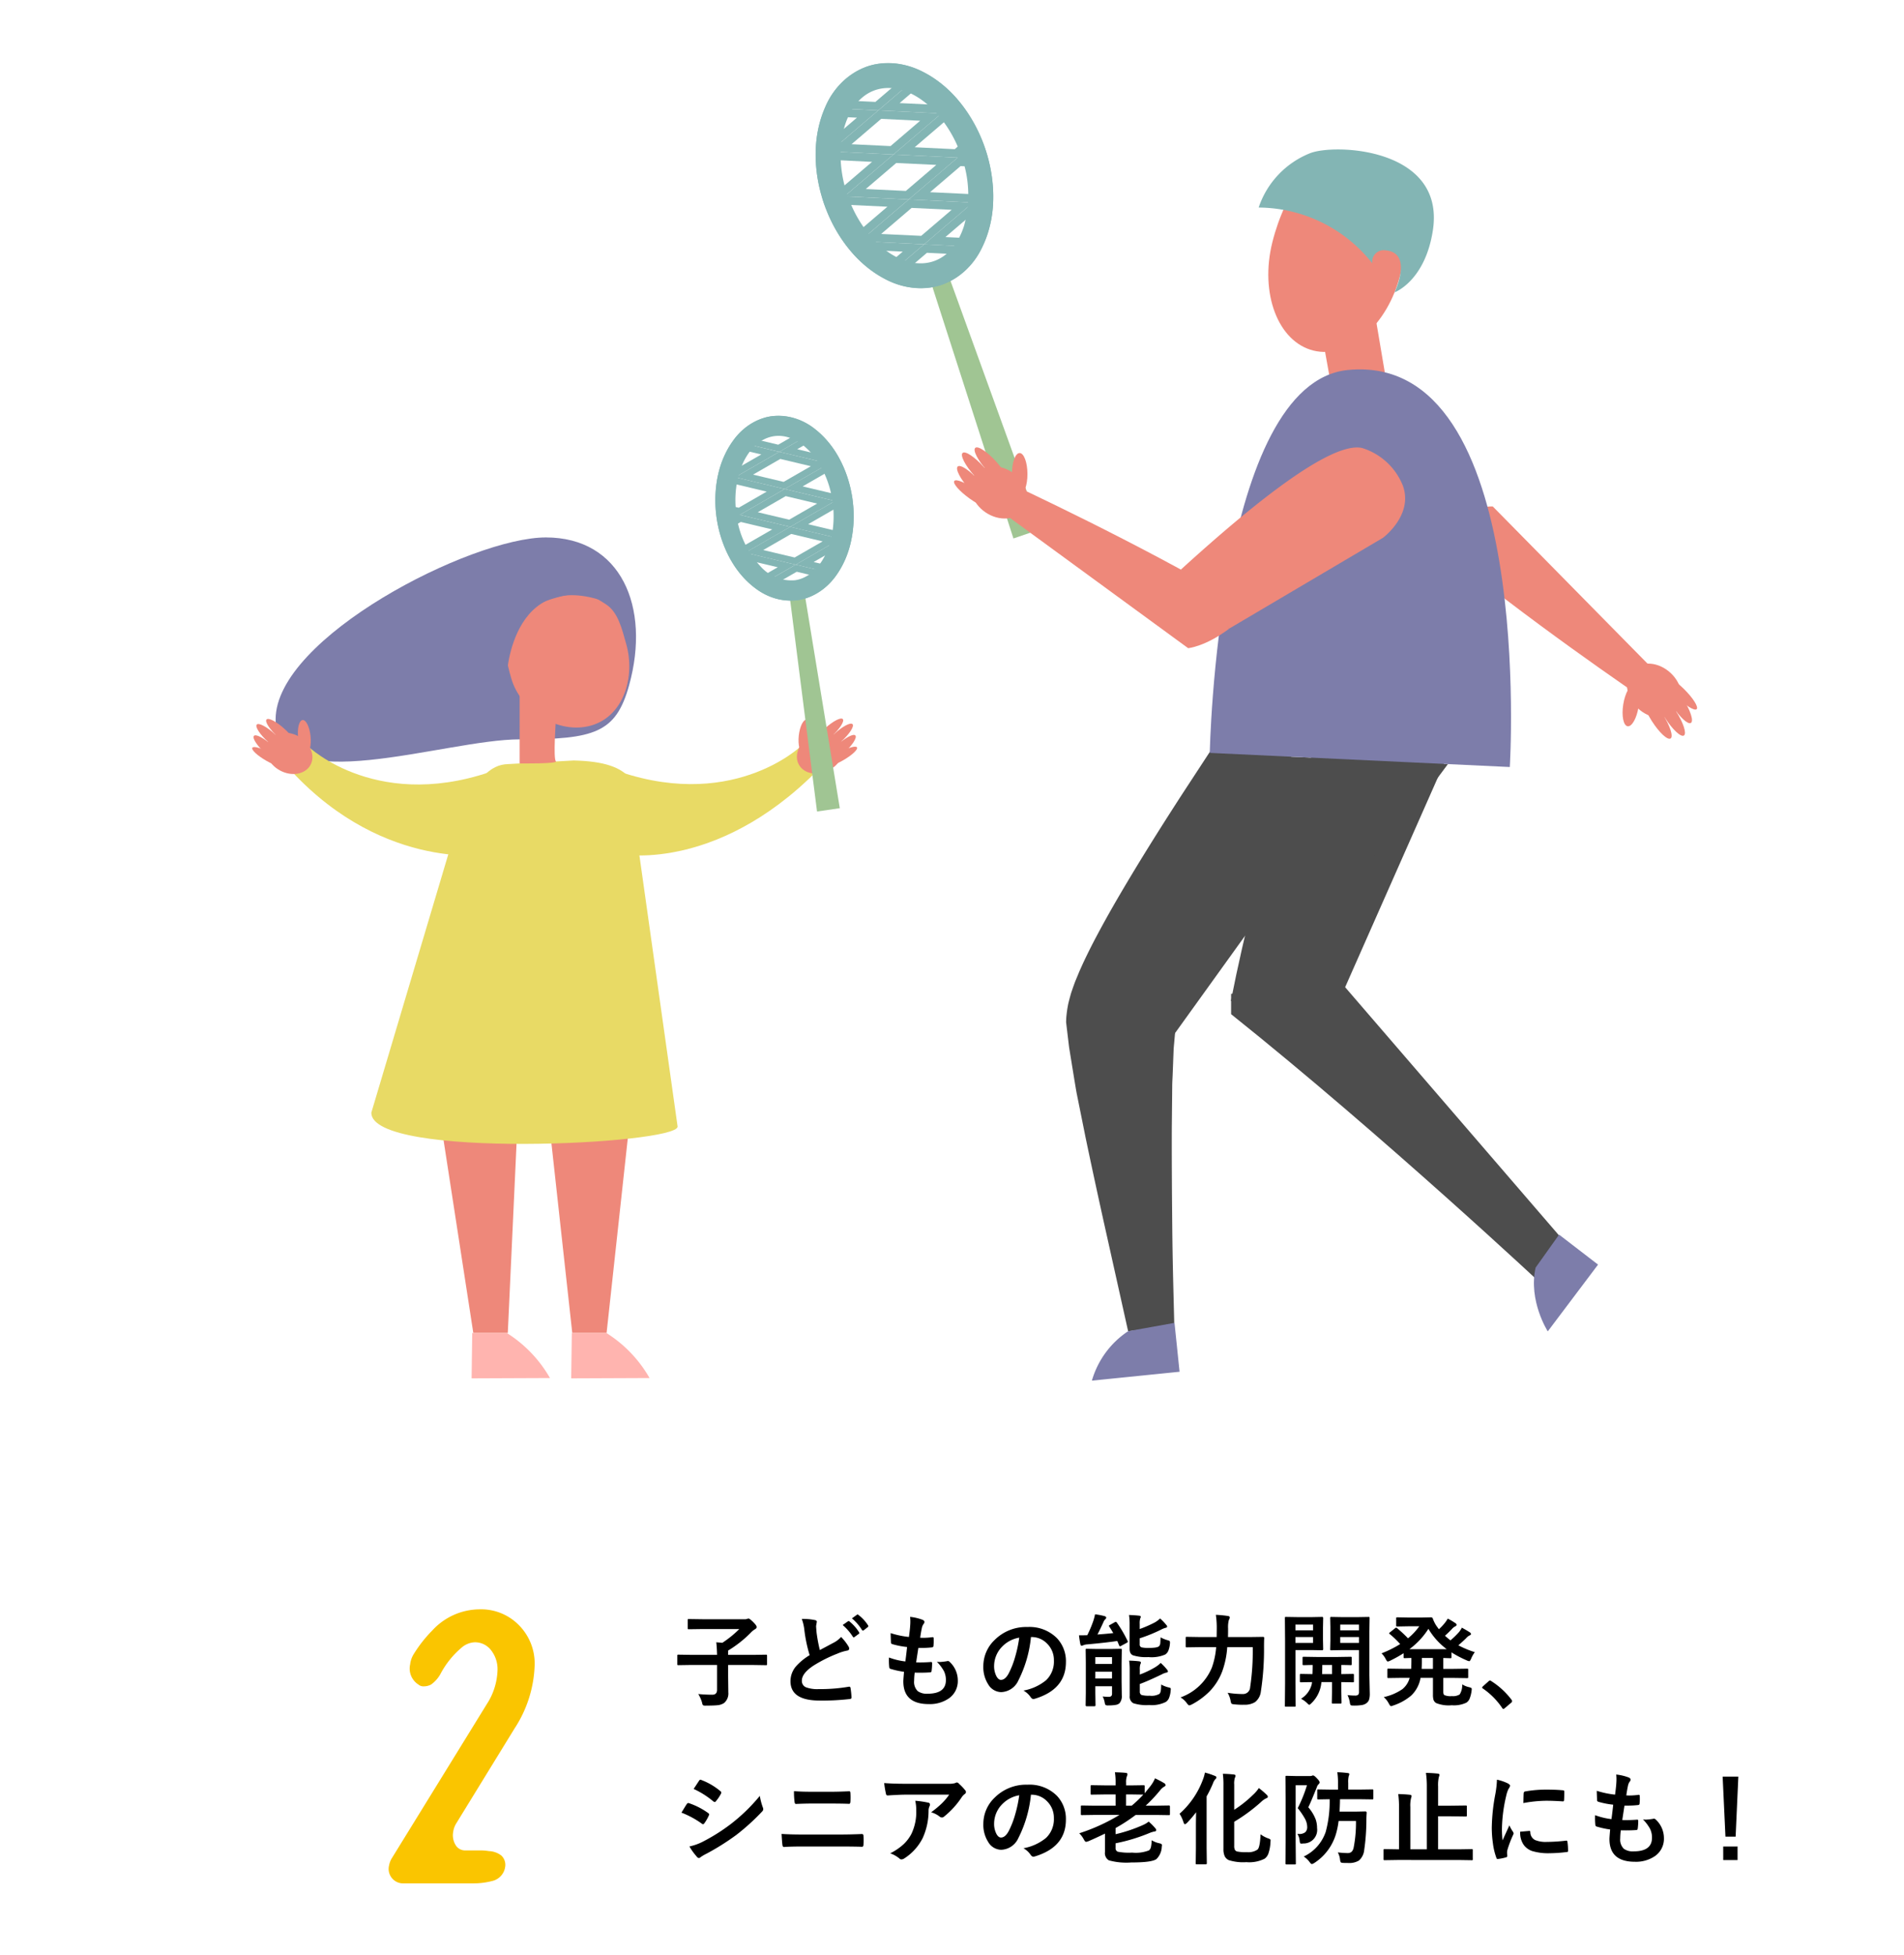 <svg xmlns="http://www.w3.org/2000/svg" width="302" height="310" viewBox="0 0 302 310">
  <g id="wake2" transform="translate(-36 -1289)">
    <rect id="長方形_3561" data-name="長方形 3561" width="302" height="310" rx="7" transform="translate(36 1289)" fill="none"/>
    <g id="グループ_4958" data-name="グループ 4958" transform="translate(0 0.23)">
      <path id="パス_15824" data-name="パス 15824" d="M3.125-5.375l-2.016.031q-.133,0-.156-.031A.269.269,0,0,1,.93-5.516V-6.828q0-.133.031-.156a.292.292,0,0,1,.148-.023l2.016.031H7.234q-.031-1.266-.125-2,.1.016.313.031.43.031.641.063a16.772,16.772,0,0,0,2.7-2.187h-5.8l-2.211.031q-.125,0-.148-.031a.269.269,0,0,1-.023-.141v-1.266q0-.133.031-.156a.269.269,0,0,1,.141-.023l2.211.031h6.781a.991.991,0,0,0,.273-.062.824.824,0,0,1,.211-.047q.172,0,.7.516.594.586.594.828,0,.2-.273.352a3.083,3.083,0,0,0-.687.563,18.246,18.246,0,0,1-3.57,2.813v.688h3.984l2.016-.031q.125,0,.148.031a.292.292,0,0,1,.023.148v1.313a.235.235,0,0,1-.027.145.235.235,0,0,1-.145.027l-2.016-.031H8.992v1.82l.031,2.531A1.972,1.972,0,0,1,8.352.656a2.251,2.251,0,0,1-1.062.352q-.563.062-1.828.063A.864.864,0,0,1,4.992,1,1.133,1.133,0,0,1,4.852.578,5.74,5.74,0,0,0,4.258-.766q1.1.109,2.227.109.75,0,.75-.781V-5.375Zm17.547-7.3a9.435,9.435,0,0,1,2.1.188q.289.07.289.258l-.117.672q0,.148.078,1.07a24.286,24.286,0,0,0,.516,2.75q.477-.258,1.172-.625.8-.43,1.1-.586a4.178,4.178,0,0,0,1.1-.867,7.853,7.853,0,0,1,1.172,1.508.6.6,0,0,1,.109.336q0,.273-.32.32a7.249,7.249,0,0,0-1.539.477A22.175,22.175,0,0,0,22.578-5.3Q20.688-4.07,20.688-2.891a1.077,1.077,0,0,0,.664,1.063,5.152,5.152,0,0,0,1.992.281,26.608,26.608,0,0,0,4.773-.375.855.855,0,0,1,.1-.008q.148,0,.188.2a13.879,13.879,0,0,1,.156,1.484q.023.25-.289.273a37.6,37.6,0,0,1-4.766.242q-4.625,0-4.625-3.07a3.6,3.6,0,0,1,.93-2.414,9.245,9.245,0,0,1,2.109-1.711,23.248,23.248,0,0,1-.828-3.906A7.489,7.489,0,0,0,20.672-12.68Zm6.484.969L28-12.3a.179.179,0,0,1,.1-.039.25.25,0,0,1,.141.07,6.747,6.747,0,0,1,1.516,1.711.2.2,0,0,1,.047.117.189.189,0,0,1-.094.141l-.672.492a.214.214,0,0,1-.125.055q-.07,0-.141-.1A8.338,8.338,0,0,0,27.156-11.711Zm1.469-1.055.8-.578a.179.179,0,0,1,.1-.039.22.22,0,0,1,.133.07,6.353,6.353,0,0,1,1.523,1.648.272.272,0,0,1,.047.133.2.2,0,0,1-.094.156l-.641.5a.234.234,0,0,1-.125.047.177.177,0,0,1-.148-.1A7.57,7.57,0,0,0,28.625-12.766Zm9.961,8.609a10.474,10.474,0,0,0-.094,1.289,2.022,2.022,0,0,0,.578,1.641,2.431,2.431,0,0,0,1.547.406q2.914,0,2.914-2.156a3.167,3.167,0,0,0-.3-1.406,6.685,6.685,0,0,0-1.133-1.508,3.289,3.289,0,0,0,.492.039,9.254,9.254,0,0,0,1.141-.133A.4.4,0,0,1,43.836-6a.342.342,0,0,1,.227.078,4.023,4.023,0,0,1,1.359,3.008A3.329,3.329,0,0,1,43.984-.062a5.312,5.312,0,0,1-3.172.891q-4.031,0-4.031-3.609,0-.25.109-1.508a13.922,13.922,0,0,1-2.172-.477q-.156-.047-.18-.3-.047-.508-.047-.961,0-.273.016-.531a10.9,10.9,0,0,0,2.594.625q.172-1.3.273-2.289a12.963,12.963,0,0,1-2.3-.445q-.258-.062-.258-.273-.047-1.148-.047-1.484a14.38,14.38,0,0,0,2.9.609q.164-1.2.2-1.844.023-.3.023-.609a6.515,6.515,0,0,0-.039-.734,7.956,7.956,0,0,1,1.922.445q.352.125.352.367a.47.47,0,0,1-.125.3,1.675,1.675,0,0,0-.289.688q-.141.641-.258,1.508.234.016.516.016a10.886,10.886,0,0,0,1.453-.109q.164,0,.164.188.008.219.008.445a6.36,6.36,0,0,1-.039.758q0,.211-.258.234a14.757,14.757,0,0,1-1.656.086h-.477q-.07.406-.352,2.289.352.008.609.008.8,0,1.664-.062a.569.569,0,0,1,.094-.008q.164,0,.164.188a8.757,8.757,0,0,1-.078,1.2q-.023.258-.227.258-.7.055-1.633.055Q39.016-4.148,38.586-4.156ZM57.023-9.8a19.357,19.357,0,0,1-2,6.891A3.111,3.111,0,0,1,52.3-1.07,2.437,2.437,0,0,1,50.25-2.289a5.05,5.05,0,0,1-.781-2.891,5.737,5.737,0,0,1,1.8-4.164,7.049,7.049,0,0,1,5.2-2.047,6.131,6.131,0,0,1,4.688,1.781A5.291,5.291,0,0,1,62.57-5.844q0,4.344-4.93,5.828a.908.908,0,0,1-.234.039q-.234,0-.453-.328a3.345,3.345,0,0,0-1.117-1.008A7.865,7.865,0,0,0,59.43-2.961a4.1,4.1,0,0,0,1.234-3.133,3.649,3.649,0,0,0-1.117-2.7A3.365,3.365,0,0,0,57.086-9.8Zm-1.859.094A4.918,4.918,0,0,0,52.43-8.258,4.41,4.41,0,0,0,51.18-5.3a3.453,3.453,0,0,0,.4,1.773q.312.516.688.516.656,0,1.2-.977a13.722,13.722,0,0,0,1.07-2.75A20.112,20.112,0,0,0,55.164-9.711ZM68.4-.383a7.626,7.626,0,0,0,.961.063q.523,0,.523-.477V-2H67.234V-.961l.031,1.969q0,.164-.18.164H65.867q-.172,0-.172-.164l.031-1.969v-4.8L65.7-7.758q0-.133.031-.156a.292.292,0,0,1,.148-.023l1.7.031h2l1.672-.031q.133,0,.156.031a.292.292,0,0,1,.023.148l-.031,2.141V-2.75l.031,2.172A1.709,1.709,0,0,1,71.07.688a1.192,1.192,0,0,1-.578.266,6.786,6.786,0,0,1-1.18.086.842.842,0,0,1-.461-.07,1.041,1.041,0,0,1-.133-.406A3.471,3.471,0,0,0,68.4-.383Zm1.484-6.227H67.234v1.07h2.648ZM67.234-3.234h2.648V-4.3H67.234Zm10.445.961a4.7,4.7,0,0,0,1.148.453,1,1,0,0,1,.313.1.217.217,0,0,1,.063.172q0,.055-.023.25a3.937,3.937,0,0,1-.273,1.2,1.4,1.4,0,0,1-.477.578,4.98,4.98,0,0,1-2.656.5A6.814,6.814,0,0,1,73.25.688a1.172,1.172,0,0,1-.562-1.164V-4.516a9.645,9.645,0,0,0-.094-1.547q.906.023,1.594.109.273.047.273.2a.772.772,0,0,1-.094.289,2.583,2.583,0,0,0-.078.844v.766a14.526,14.526,0,0,0,2.445-1.164A4.325,4.325,0,0,0,77.6-5.7a9.119,9.119,0,0,1,.992,1.039.61.61,0,0,1,.156.3q0,.164-.258.2a2.86,2.86,0,0,0-.719.281q-2.336,1.117-3.484,1.523v1.2a.549.549,0,0,0,.289.547,4.417,4.417,0,0,0,1.281.109,2.529,2.529,0,0,0,1.547-.289,1,1,0,0,0,.219-.562Q77.656-1.539,77.68-2.273ZM77.5-12.75a8.023,8.023,0,0,1,.984,1.023.4.4,0,0,1,.141.273q0,.133-.227.188a3.151,3.151,0,0,0-.734.289A24.518,24.518,0,0,1,74.273-9.6v.945a.455.455,0,0,0,.273.484,4.8,4.8,0,0,0,1.211.094q1.336,0,1.6-.289a.808.808,0,0,0,.18-.484q.016-.172.047-.906A4.815,4.815,0,0,0,78.7-9.3a.938.938,0,0,1,.32.133.332.332,0,0,1,.055.227q0,.063-.008.188A3.766,3.766,0,0,1,78.8-7.6a1.3,1.3,0,0,1-.469.563,5.391,5.391,0,0,1-2.672.414A6.922,6.922,0,0,1,73.219-6.9q-.547-.211-.547-1.039v-3.789a9.843,9.843,0,0,0-.094-1.57q.906.031,1.594.109.273.031.273.18a.782.782,0,0,1-.094.273,2.879,2.879,0,0,0-.078.875v.789a19.434,19.434,0,0,0,2.352-1.023A3.7,3.7,0,0,0,77.5-12.75Zm-6.844.672a19.769,19.769,0,0,1,1.68,2.867.315.315,0,0,1,.047.141q0,.094-.156.18l-.914.492a.358.358,0,0,1-.164.07q-.07,0-.141-.148l-.289-.7q-1.969.289-4.781.539a1.925,1.925,0,0,0-.641.148.775.775,0,0,1-.242.063q-.141,0-.2-.258-.148-.781-.211-1.391.9,0,1.313-.016A18.825,18.825,0,0,0,66.9-12.32a8.205,8.205,0,0,0,.289-1.086,10.784,10.784,0,0,1,1.516.289q.258.094.258.234a.384.384,0,0,1-.18.289,1.416,1.416,0,0,0-.281.469q-.547,1.188-.93,1.922,1.688-.125,2.508-.227-.328-.562-.633-1.023a.244.244,0,0,1-.055-.125q0-.07.164-.148l.766-.43a.33.33,0,0,1,.156-.055Q70.562-12.211,70.656-12.078ZM92.2-8.2H88.156a13.888,13.888,0,0,1-.8,3.859,9.278,9.278,0,0,1-2.031,3.188,11.583,11.583,0,0,1-2.8,2.047,2.573,2.573,0,0,1-.383.141q-.133,0-.383-.336a3.454,3.454,0,0,0-1.008-.93,8.453,8.453,0,0,0,4.977-4.75A12.583,12.583,0,0,0,86.4-8.2H83.9l-2.141.031q-.141,0-.164-.031a.23.23,0,0,1-.031-.148V-9.664q0-.125.039-.148a.315.315,0,0,1,.156-.023L83.9-9.8h2.578l.016-1.391a14.3,14.3,0,0,0-.141-2.133,17.876,17.876,0,0,1,1.883.18q.32.039.32.227a.784.784,0,0,1-.141.4,4.5,4.5,0,0,0-.125,1.359q0,.9-.016,1.359h3.359l2.188-.031a.173.173,0,0,1,.2.2q-.031.477-.031,1.438a43.711,43.711,0,0,1-.5,7.023,2.476,2.476,0,0,1-.93,1.688A3.1,3.1,0,0,1,90.813.93q-.141.008-.3.008a12.027,12.027,0,0,1-1.227-.07Q88.891.836,88.82.742A1.319,1.319,0,0,1,88.688.3a3.931,3.931,0,0,0-.469-1.266,14.713,14.713,0,0,0,2.406.2,1.122,1.122,0,0,0,1.164-1.07A38.486,38.486,0,0,0,92.2-8.2ZM107.234-.6a8.346,8.346,0,0,0,1.164.078.738.738,0,0,0,.547-.148.755.755,0,0,0,.109-.469V-7.734h-2.617L104.68-7.7a.285.285,0,0,1-.172-.031.269.269,0,0,1-.023-.141l.031-1.391v-2.141l-.031-1.406q0-.133.039-.156a.315.315,0,0,1,.156-.023l1.758.031h2.344l1.781-.031q.125,0,.148.031a.292.292,0,0,1,.023.148l-.031,2.188v6.859l.063,2.922a3.132,3.132,0,0,1-.109.953,1.183,1.183,0,0,1-.352.523,1.632,1.632,0,0,1-.781.344,7.641,7.641,0,0,1-1.336.086q-.391,0-.461-.078A.921.921,0,0,1,107.6.57,4.122,4.122,0,0,0,107.234-.6Zm1.82-8.266V-9.8h-2.977v.93Zm0-2.906h-2.977v.906h2.977ZM101.6-12.961l1.609-.031q.164,0,.164.18l-.031,1.531V-9.4l.031,1.523q0,.172-.164.172L101.6-7.734H98.977v5.344l.031,3.453q0,.133-.031.156a.269.269,0,0,1-.141.023H97.469a.235.235,0,0,1-.145-.027.254.254,0,0,1-.027-.152l.031-3.453V-9.336L97.3-12.812q0-.133.031-.156a.292.292,0,0,1,.148-.023l1.9.031Zm.172,4.094V-9.8h-2.8v.93Zm0-2.906h-2.8v.906h2.8ZM99.859-.016a3.757,3.757,0,0,0,1.711-2.352l.031-.289q-.773.008-1.352.023l-.3.008h-.094q-.125,0-.156-.039a.292.292,0,0,1-.023-.148v-.969q0-.125.031-.148a.292.292,0,0,1,.148-.023l1.82.031q.031-.8.031-1.453-.594.008-1.078.023l-.328.008q-.141,0-.164-.031a.213.213,0,0,1-.031-.141v-.977q0-.133.039-.156a.315.315,0,0,1,.156-.023l2,.031h3.422l2-.031a.247.247,0,0,1,.156.031.292.292,0,0,1,.023.148v.977q0,.125-.031.148a.292.292,0,0,1-.148.023l-.2-.008q-.594-.016-1.273-.023v1.453l1.82-.031a.247.247,0,0,1,.156.031.269.269,0,0,1,.023.141v.969a.276.276,0,0,1-.027.156q-.027.031-.152.031l-1.82-.031v1.484l.031,1.734a.266.266,0,0,1-.031.164.292.292,0,0,1-.148.023h-1.18q-.133,0-.156-.031a.315.315,0,0,1-.023-.156l.031-1.734V-2.656H103.1q-.055.445-.109.688A5.17,5.17,0,0,1,101.477.719q-.25.227-.3.227-.086,0-.367-.289A4.107,4.107,0,0,0,99.859-.016ZM103.2-3.922h1.578V-5.375h-1.547Q103.234-4.75,103.2-3.922ZM125.422-2.3a3.47,3.47,0,0,0,1.086.445,1.37,1.37,0,0,1,.352.125.213.213,0,0,1,.078.188,1.735,1.735,0,0,1-.023.234,4.907,4.907,0,0,1-.336,1.328,1.369,1.369,0,0,1-.516.594,4.624,4.624,0,0,1-2.3.4,5.293,5.293,0,0,1-2.477-.352.994.994,0,0,1-.414-.516,2.912,2.912,0,0,1-.086-.828V-3.328h-1.969a5.065,5.065,0,0,1-1.477,2.8,8.472,8.472,0,0,1-2.844,1.578,2.09,2.09,0,0,1-.352.109q-.133,0-.352-.4a3.438,3.438,0,0,0-.812-1.039,8.3,8.3,0,0,0,2.945-1.25,3.428,3.428,0,0,0,1.164-1.8h-1.2l-2.141.031a.285.285,0,0,1-.172-.031.269.269,0,0,1-.023-.141V-4.625q0-.125.039-.148a.315.315,0,0,1,.156-.023l2.141.031h1.445q.031-.7.031-1.172v-.547q-.422.008-.789.023l-.25.008a.285.285,0,0,1-.172-.031.269.269,0,0,1-.023-.141v-.609a22.11,22.11,0,0,1-2.141,1.188,1.321,1.321,0,0,1-.375.125q-.125,0-.336-.414a3.471,3.471,0,0,0-.648-.883,17.343,17.343,0,0,0,2.953-1.469,13.194,13.194,0,0,0-1.617-1.555q-.125-.1-.125-.164,0-.039.125-.141l.8-.641a.426.426,0,0,1,.18-.1.285.285,0,0,1,.141.07A20.625,20.625,0,0,1,116.828-9.6a9.751,9.751,0,0,0,1.789-1.906h-1.789l-1.68.031q-.141,0-.164-.031a.213.213,0,0,1-.031-.141v-1.109q0-.125.039-.148a.315.315,0,0,1,.156-.023l1.68.031h2.211l1.453-.031a.286.286,0,0,1,.273.2,4.96,4.96,0,0,0,.734,1.375q.016.023.227.313a7.693,7.693,0,0,0,.961-1.023,4.72,4.72,0,0,0,.445-.664,11.394,11.394,0,0,1,1.234.734.319.319,0,0,1,.172.25q0,.148-.211.242a1.829,1.829,0,0,0-.539.43q-.594.625-1.1,1.063.578.508.875.734a13.347,13.347,0,0,0,1.367-1.328,4.524,4.524,0,0,0,.445-.687q.766.422,1.242.734a.343.343,0,0,1,.2.273q0,.141-.211.219a1.759,1.759,0,0,0-.555.438q-.531.523-1.234,1.133a15.184,15.184,0,0,0,2.609,1.086,4.655,4.655,0,0,0-.578,1.016q-.172.414-.3.414a1.059,1.059,0,0,1-.367-.109,17.48,17.48,0,0,1-2.461-1.289v.758q0,.125-.031.148a.292.292,0,0,1-.148.023l-.352-.008q-.352-.016-.766-.023v1.719h1.617l2.156-.031a.247.247,0,0,1,.156.031.269.269,0,0,1,.023.141v1.156a.235.235,0,0,1-.027.145.254.254,0,0,1-.152.027l-2.156-.031h-1.617v2.156q0,.438.172.563a2.424,2.424,0,0,0,1.172.164A2.049,2.049,0,0,0,125.023-.7,2.7,2.7,0,0,0,125.422-2.3Zm-5.359-8.8a12.063,12.063,0,0,1-3.008,3.219h5.906A11.081,11.081,0,0,1,120.063-11.109Zm-1.07,6.344h1.789V-6.484h-1.758v.547Q119.023-5.508,118.992-4.766Zm10.852,1.852a.324.324,0,0,1,.2.094,12.18,12.18,0,0,1,3.188,2.93.453.453,0,0,1,.109.242.38.38,0,0,1-.156.258l-.977.828q-.172.148-.227.148a.264.264,0,0,1-.219-.156,11.62,11.62,0,0,0-3.031-3.062q-.141-.094-.141-.156a.392.392,0,0,1,.109-.2l.9-.8A.347.347,0,0,1,129.844-2.914ZM1.586,18.039q.047-.07.531-.867.211-.344.32-.492a.317.317,0,0,1,.242-.164.173.173,0,0,1,.055.008,11.455,11.455,0,0,1,3.078,1.57q.172.125.172.234a.482.482,0,0,1-.062.18,6.977,6.977,0,0,1-.7,1.219q-.133.156-.211.156a.344.344,0,0,1-.187-.094A14.372,14.372,0,0,0,1.586,18.039Zm1.938-3.758L4.367,13q.109-.18.227-.18a.427.427,0,0,1,.18.055,10.482,10.482,0,0,1,3.008,1.773.251.251,0,0,1,.125.211.385.385,0,0,1-.062.2,6.074,6.074,0,0,1-.82,1.2.172.172,0,0,1-.156.094.424.424,0,0,1-.242-.109A13.83,13.83,0,0,0,3.523,14.281ZM2.852,23.4a8.338,8.338,0,0,0,2.172-.781,29.4,29.4,0,0,0,4.383-2.766,28.2,28.2,0,0,0,4.609-4.469,10.028,10.028,0,0,0,.469,1.8.841.841,0,0,1,.078.3.534.534,0,0,1-.172.367,34.826,34.826,0,0,1-4.07,3.7,38.32,38.32,0,0,1-4.781,3.008,6.652,6.652,0,0,0-.93.547.366.366,0,0,1-.258.125.411.411,0,0,1-.32-.2A9.636,9.636,0,0,1,2.852,23.4Zm16.586-8.766q1.211.094,2.719.094h3.172q1.18,0,2.875-.078.18,0,.18.273.023.352.023.711t-.023.711q-.023.3-.211.3-1.141-.047-2.8-.047H22.2q-.945,0-2.445.063-.2,0-.227-.336A11.607,11.607,0,0,1,19.438,14.633Zm-1.969,6.781q1.383.094,3.313.094H26.6q1.75,0,3.6-.078.258,0,.258.289.023.344.023.7t-.023.7q0,.336-.242.336-1.141-.047-3.5-.047H20.734q-1.914,0-2.883.078-.2,0-.242-.3Q17.547,22.8,17.469,21.414Zm16.273-8.062q1.523.109,3.25.109h6.859a3.941,3.941,0,0,0,1.109-.094,1.978,1.978,0,0,1,.3-.117.526.526,0,0,1,.367.227,8.328,8.328,0,0,1,.961,1.008.455.455,0,0,1,.125.289.427.427,0,0,1-.227.336,2.092,2.092,0,0,0-.43.461,13.344,13.344,0,0,1-2.812,3.094.476.476,0,0,1-.336.141.6.6,0,0,1-.391-.156,3.866,3.866,0,0,0-1.328-.664,16.665,16.665,0,0,0,1.7-1.414,9.447,9.447,0,0,0,1.164-1.383H37.148q-.961,0-2.828.125a.259.259,0,0,1-.289-.242A15.363,15.363,0,0,1,33.742,13.352ZM34.7,24.492A9.3,9.3,0,0,0,36.875,23a6.392,6.392,0,0,0,1.172-1.562,8.024,8.024,0,0,0,.781-3.781,6.7,6.7,0,0,0-.156-1.5,15.031,15.031,0,0,1,2.063.3.3.3,0,0,1,.273.3.64.64,0,0,1-.078.281,1.651,1.651,0,0,0-.148.656,10.36,10.36,0,0,1-.945,4.406A8.234,8.234,0,0,1,36.93,25.3a.847.847,0,0,1-.453.156.448.448,0,0,1-.32-.148A4.661,4.661,0,0,0,34.7,24.492Zm22.32-9.3a19.357,19.357,0,0,1-2,6.891A3.111,3.111,0,0,1,52.3,23.93a2.437,2.437,0,0,1-2.047-1.219,5.05,5.05,0,0,1-.781-2.891,5.737,5.737,0,0,1,1.8-4.164,7.049,7.049,0,0,1,5.2-2.047,6.131,6.131,0,0,1,4.688,1.781,5.291,5.291,0,0,1,1.406,3.766q0,4.344-4.93,5.828a.909.909,0,0,1-.234.039q-.234,0-.453-.328a3.345,3.345,0,0,0-1.117-1.008,7.865,7.865,0,0,0,3.594-1.648,4.1,4.1,0,0,0,1.234-3.133,3.649,3.649,0,0,0-1.117-2.7A3.365,3.365,0,0,0,57.086,15.2Zm-1.859.094a4.918,4.918,0,0,0-2.734,1.453A4.41,4.41,0,0,0,51.18,19.7a3.453,3.453,0,0,0,.4,1.773q.312.516.688.516.656,0,1.2-.977a13.722,13.722,0,0,0,1.07-2.75A20.112,20.112,0,0,0,55.164,15.289Zm21.008,7.133a3.958,3.958,0,0,0,1.25.484q.383.086.383.273a2.2,2.2,0,0,1-.031.281,2.855,2.855,0,0,1-.836,1.938q-.7.547-4.031.547a10.429,10.429,0,0,1-3.516-.336,1.321,1.321,0,0,1-.625-1.312v-2.93q-1.312.641-2.609,1.2a2.621,2.621,0,0,1-.383.109q-.156,0-.352-.367a3.929,3.929,0,0,0-.734-.992,30.034,30.034,0,0,0,6.383-2.914H67.148l-2.031.031a.247.247,0,0,1-.156-.031.344.344,0,0,1-.023-.156V17.078q0-.125.039-.148a.244.244,0,0,1,.141-.023l2.031.031h3.3V15.156h-1.68l-2.094.031a.285.285,0,0,1-.172-.031.269.269,0,0,1-.023-.141V13.883q0-.141.039-.172a.315.315,0,0,1,.156-.023l2.094.031h1.68v-.43a9.861,9.861,0,0,0-.109-1.648q1.164.031,1.727.094.258.023.258.2a.742.742,0,0,1-.078.32,2.721,2.721,0,0,0-.133,1.07v.4h.672l2.094-.031q.133,0,.156.039a.315.315,0,0,1,.023.156v1.078Q75.7,14.188,76,13.8a5.489,5.489,0,0,0,.7-1.2,14.809,14.809,0,0,1,1.453.766.406.406,0,0,1,.227.32q0,.117-.18.211a2.3,2.3,0,0,0-.687.6,23.662,23.662,0,0,1-2.289,2.438h1.664l2.016-.031q.164,0,.164.172V18.25a.276.276,0,0,1-.027.156q-.027.031-.137.031l-2.016-.031H73.633a28.1,28.1,0,0,1-3.187,2.078v.977a23.908,23.908,0,0,0,4.336-1.453,4.121,4.121,0,0,0,.914-.547,9.149,9.149,0,0,1,1.055,1.055.51.51,0,0,1,.141.3q0,.188-.273.211a4.317,4.317,0,0,0-.734.219A28.059,28.059,0,0,1,70.445,22.9v.727a.584.584,0,0,0,.352.609,9.182,9.182,0,0,0,2.273.141,5.734,5.734,0,0,0,2.672-.352.956.956,0,0,0,.313-.531A5.867,5.867,0,0,0,76.172,22.422Zm-3.391-7.266h-.672v1.781h.9a18.8,18.8,0,0,0,1.836-1.75Zm20.656,6.32a4.767,4.767,0,0,0,1.234.656,1.316,1.316,0,0,1,.3.141.239.239,0,0,1,.063.188q0,.055-.016.234a6.474,6.474,0,0,1-.336,1.852,1.731,1.731,0,0,1-.594.8,5.414,5.414,0,0,1-2.9.547,7.532,7.532,0,0,1-2.781-.32,1.33,1.33,0,0,1-.648-.625,2.644,2.644,0,0,1-.2-1.125V13.734a13.1,13.1,0,0,0-.094-1.852q.938.023,1.711.109.3.023.3.211a.731.731,0,0,1-.1.3,3.039,3.039,0,0,0-.109,1.086v4a18.459,18.459,0,0,0,2.961-2.352,5.707,5.707,0,0,0,.945-1.094,13.357,13.357,0,0,1,1.242,1.063.473.473,0,0,1,.18.32q0,.172-.273.25a3.231,3.231,0,0,0-.836.609,26.972,26.972,0,0,1-4.219,3.1v3.8a1.472,1.472,0,0,0,.1.648.654.654,0,0,0,.344.266,6.777,6.777,0,0,0,1.586.109,2.567,2.567,0,0,0,1.648-.4Q93.352,23.594,93.438,21.477ZM80.594,18.219a13.479,13.479,0,0,0,3.7-5.414,5.584,5.584,0,0,0,.32-1.117,11.568,11.568,0,0,1,1.555.516q.273.1.273.234a.342.342,0,0,1-.148.273,1.933,1.933,0,0,0-.4.688,19.009,19.009,0,0,1-1.008,2.063v8.18l.031,2.43q0,.164-.18.164H83.344a.266.266,0,0,1-.164-.031.248.248,0,0,1-.023-.133l.031-2.43V20.023q0-.641.031-2.047A18.774,18.774,0,0,1,81.8,19.641q-.266.242-.352.242-.125,0-.242-.352A5.59,5.59,0,0,0,80.594,18.219ZM100.289,25a6.711,6.711,0,0,0,3.484-3.906,18.333,18.333,0,0,0,.625-5.18l-1.789.031a.247.247,0,0,1-.156-.031.269.269,0,0,1-.023-.141V14.531q0-.125.031-.148a.292.292,0,0,1,.148-.023l1.984.031h1.133V13.336a11.042,11.042,0,0,0-.109-1.7,16.327,16.327,0,0,1,1.641.125q.258.023.258.164a1,1,0,0,1-.094.336,3.928,3.928,0,0,0-.078,1.07v1.055h1.664l2.141-.031a.247.247,0,0,1,.156.031.269.269,0,0,1,.023.141v1.242q0,.125-.031.148a.292.292,0,0,1-.148.023l-2.141-.031h-2.961q-.031,1.328-.078,1.969h2.57l1.508-.031q.227,0,.227.211-.047.594-.047,1.2a33.316,33.316,0,0,1-.352,4.75,2.5,2.5,0,0,1-.844,1.633,2.937,2.937,0,0,1-1.672.383q-.578,0-.852-.016-.3-.023-.352-.109a1.279,1.279,0,0,1-.109-.437,3.068,3.068,0,0,0-.352-1.117,15.408,15.408,0,0,0,1.586.109q.734,0,.922-.844a20.691,20.691,0,0,0,.375-4.242H105.82a12.528,12.528,0,0,1-.461,2.2,8.266,8.266,0,0,1-3.391,4.453,1.236,1.236,0,0,1-.383.172q-.141,0-.352-.3A3.419,3.419,0,0,0,100.289,25Zm-1.008-3.586q.141.008.234.008a1.494,1.494,0,0,0,1.023-.281,1.122,1.122,0,0,0,.3-.875,2.8,2.8,0,0,0-.375-1.3,11.7,11.7,0,0,0-1.125-1.641A21.649,21.649,0,0,0,100.8,13.7H99.008V22.7l.031,3.391q0,.117-.039.141a.292.292,0,0,1-.148.023H97.563q-.172,0-.172-.164l.031-3.391V15.8l-.031-3.4a.285.285,0,0,1,.031-.172.292.292,0,0,1,.148-.023l1.359.031h2.352a.778.778,0,0,0,.32-.047.389.389,0,0,1,.172-.047q.188,0,.625.477.414.414.414.625a.369.369,0,0,1-.156.273,1.2,1.2,0,0,0-.3.523q-1.016,2.523-1.344,3.148a6.51,6.51,0,0,1,1.18,1.945,4.105,4.105,0,0,1,.211,1.336,2.152,2.152,0,0,1-2.187,2.461q-.211.023-.289.023-.172,0-.219-.109a1.787,1.787,0,0,1-.07-.359A2.225,2.225,0,0,0,99.281,21.414Zm15.852,4.133-2.016.031q-.125,0-.148-.031a.269.269,0,0,1-.023-.141V23.992q0-.125.031-.148a.269.269,0,0,1,.141-.023l2.016.031h.273V17.336a17.61,17.61,0,0,0-.125-2.242q1.133.031,1.852.117.258.023.258.2a1.022,1.022,0,0,1-.078.32,4.973,4.973,0,0,0-.117,1.43v6.688h2.617V13.9a14.641,14.641,0,0,0-.141-2.164q1.148.031,1.867.117.273.023.273.188a1.27,1.27,0,0,1-.094.367,5.669,5.669,0,0,0-.117,1.477v3.055h2.016l2.367-.031a.247.247,0,0,1,.156.031.269.269,0,0,1,.023.141v1.4q0,.125-.039.148a.244.244,0,0,1-.141.023l-2.367-.031H121.6v5.234h3.328l2-.031q.125,0,.148.031a.269.269,0,0,1,.023.141v1.414a.131.131,0,0,1-.172.172l-2-.031Zm15.8-12.734a7.459,7.459,0,0,1,1.719.586q.367.2.367.383a1.283,1.283,0,0,1-.242.484A4.849,4.849,0,0,0,132.4,15.4a23.951,23.951,0,0,0-.672,5.172,17,17,0,0,0,.094,1.867q1.086-2.375,1.086-2.383a6.121,6.121,0,0,0,.563,1.008.714.714,0,0,1,.109.242.508.508,0,0,1-.078.258,17.329,17.329,0,0,0-.914,2.414,1.856,1.856,0,0,0-.047.5l.031.445q0,.164-.211.211a8.48,8.48,0,0,1-1.3.258h-.031q-.133,0-.18-.18a10.482,10.482,0,0,1-.562-2.367,17.621,17.621,0,0,1-.172-2.4,30.354,30.354,0,0,1,.547-5.25A15.952,15.952,0,0,0,130.938,12.813Zm3.688,8.25,1.453-.125h.031q.125,0,.125.242a1.386,1.386,0,0,0,.773,1.211,4.439,4.439,0,0,0,1.836.289,26.938,26.938,0,0,0,3.055-.2.668.668,0,0,1,.07-.008q.125,0,.156.211a9.939,9.939,0,0,1,.094,1.375q0,.156-.039.188a.619.619,0,0,1-.234.047,22.182,22.182,0,0,1-2.609.18,8.8,8.8,0,0,1-2.836-.352,2.786,2.786,0,0,1-1.32-.977A3.328,3.328,0,0,1,134.625,21.063Zm.508-4.539q.023-1.375.047-1.57a.272.272,0,0,1,.227-.273,19.019,19.019,0,0,1,3.477-.289q1.359,0,2.367.094a.729.729,0,0,1,.32.063q.047.031.047.148,0,.914-.031,1.359-.023.2-.172.2h-.039q-1.437-.1-2.609-.1A20.518,20.518,0,0,0,135.133,16.523Zm15.453,4.32a10.474,10.474,0,0,0-.094,1.289,2.022,2.022,0,0,0,.578,1.641,2.431,2.431,0,0,0,1.547.406q2.914,0,2.914-2.156a3.167,3.167,0,0,0-.3-1.406,6.685,6.685,0,0,0-1.133-1.508,3.289,3.289,0,0,0,.492.039,9.254,9.254,0,0,0,1.141-.133.4.4,0,0,1,.109-.016.342.342,0,0,1,.227.078,4.023,4.023,0,0,1,1.359,3.008,3.329,3.329,0,0,1-1.437,2.852,5.312,5.312,0,0,1-3.172.891q-4.031,0-4.031-3.609,0-.25.109-1.508a13.922,13.922,0,0,1-2.172-.477q-.156-.047-.18-.3-.047-.508-.047-.961,0-.273.016-.531a10.9,10.9,0,0,0,2.594.625q.172-1.3.273-2.289a12.963,12.963,0,0,1-2.3-.445q-.258-.062-.258-.273-.047-1.148-.047-1.484a14.38,14.38,0,0,0,2.9.609q.164-1.2.2-1.844.023-.3.023-.609a6.514,6.514,0,0,0-.039-.734,7.956,7.956,0,0,1,1.922.445q.352.125.352.367a.47.47,0,0,1-.125.3,1.675,1.675,0,0,0-.289.688q-.141.641-.258,1.508.234.016.516.016a10.885,10.885,0,0,0,1.453-.109q.164,0,.164.188.008.219.008.445a6.36,6.36,0,0,1-.039.758q0,.211-.258.234a14.758,14.758,0,0,1-1.656.086h-.477q-.07.406-.352,2.289.352.008.609.008.8,0,1.664-.062a.569.569,0,0,1,.094-.008q.164,0,.164.188a8.757,8.757,0,0,1-.078,1.2q-.023.258-.227.258-.7.055-1.633.055Q151.016,20.852,150.586,20.844Zm18.641-8.516-.43,9.523H167.18l-.445-9.523Zm-2.4,11.078H169.1v2.156h-2.273Z" transform="translate(142.5 1558.131)"/>
      <g id="グループ_4887" data-name="グループ 4887" transform="translate(165.367 1298.77)">
        <g id="グループ_3725" data-name="グループ 3725" transform="translate(0 0)">
          <path id="パス_13731" data-name="パス 13731" d="M1539.837,262.9l-13.346-41.428,2.806-.96,14.825,40.922Z" transform="translate(-1508.461 -187.523)" fill="#a0c593"/>
          <g id="グループ_3724" data-name="グループ 3724">
            <path id="パス_13732" data-name="パス 13732" d="M1521.97,197.493c4.835-.93,10.479,3.766,12.849,10.691a18.129,18.129,0,0,1,.413,11.043c-.909,2.868-2.618,4.861-4.816,5.612a6,6,0,0,1-.833.222c-4.835.932-10.479-3.765-12.848-10.691-2.515-7.351-.5-14.978,4.4-16.655a6.345,6.345,0,0,1,.833-.222Zm-.746-3.883a10.139,10.139,0,0,0-1.367.363c-7.059,2.415-10.132,12.12-6.863,21.676,3.06,8.947,10.6,14.592,17.336,13.293a9.909,9.909,0,0,0,1.365-.363c7.06-2.415,10.133-12.119,6.863-21.676-3.059-8.945-10.594-14.592-17.335-13.293Z" transform="translate(-1511.687 -193.425)" fill="#83b5b4"/>
            <g id="グループ_3723" data-name="グループ 3723" transform="translate(0.014 0.005)">
              <path id="パス_13733" data-name="パス 13733" d="M1527.132,196.181a16.7,16.7,0,0,1,3.411,2.665l-1.13.967-6.182-.3,3.9-3.335Zm-.168-1.589-7.115,6.081,10.023.481,2.567-2.195a17.894,17.894,0,0,0-5.476-4.367Z" transform="translate(-1509.922 -193.176)" fill="#83b5b4"/>
              <path id="パス_13734" data-name="パス 13734" d="M1535.319,209.381l-3.135,2.679,3.187.152a22.123,22.123,0,0,0-.052-2.832Z" transform="translate(-1507.234 -189.954)" fill="#83b5b4"/>
              <path id="パス_13735" data-name="パス 13735" d="M1529.9,201.322l3.136.15q.585.966,1.071,1.988l-2.559,2.189-6.353-.306,4.7-4.02Zm2.565,7.009,3.356.161a22.63,22.63,0,0,1,.38,2.379l-2.219,1.9-6.351-.3,4.834-4.131Zm-3.023-8.351-7.629,6.519,10.193.49,3.649-3.118-3.649,3.118,4.652.224-4.652-.224-7.757,6.63,10.193.49,3.135-2.679a24.137,24.137,0,0,0-3.789-11.24l-4.345-.209Z" transform="translate(-1509.494 -192.002)" fill="#83b5b4"/>
              <path id="パス_13736" data-name="パス 13736" d="M1530.646,198.178l-2.568,2.195,4.346.21a21.994,21.994,0,0,0-1.778-2.4Z" transform="translate(-1508.129 -192.395)" fill="#83b5b4"/>
              <path id="パス_13737" data-name="パス 13737" d="M1525.661,212.521l6.353.3-4.834,4.131-6.352-.3,4.833-4.131Zm-.458-1.342-7.758,6.63,10.193.49,7.758-6.63-10.193-.49Z" transform="translate(-1510.446 -189.562)" fill="#83b5b4"/>
              <path id="パス_13738" data-name="パス 13738" d="M1521.672,200.927l6.182.3-4.7,4.021-6.182-.3,4.7-4.02Zm-.458-1.342-7.629,6.519,10.023.481,7.629-6.519-10.023-.481Z" transform="translate(-1511.287 -192.088)" fill="#83b5b4"/>
              <path id="パス_13739" data-name="パス 13739" d="M1521.192,194.907h0a9.761,9.761,0,0,1,4.79.337l-5.078,4.341-5.871-.283a9.552,9.552,0,0,1,4.986-4.084,8.8,8.8,0,0,1,1.173-.312Zm-.25-1.295a10.116,10.116,0,0,0-1.351.359,11.514,11.514,0,0,0-6.69,6.549l8.461.406,7.115-6.081a11.761,11.761,0,0,0-7.535-1.232Z" transform="translate(-1511.436 -193.43)" fill="#83b5b4"/>
              <path id="パス_13740" data-name="パス 13740" d="M1523.662,206.675l6.351.3-4.834,4.132-6.353-.306,4.835-4.131Zm-.459-1.342-7.758,6.63,10.194.49,7.757-6.63-10.192-.49Z" transform="translate(-1510.882 -190.836)" fill="#83b5b4"/>
              <path id="パス_13741" data-name="パス 13741" d="M1518.19,217.965l6.352.3-3.106,2.654a16.987,16.987,0,0,1-3.428-2.8l.183-.155Zm-.459-1.342-1.6,1.366a18.226,18.226,0,0,0,5.457,4.537l6.335-5.414-10.193-.49Z" transform="translate(-1510.732 -188.376)" fill="#83b5b4"/>
              <path id="パス_13742" data-name="パス 13742" d="M1511.708,204.848c-.021.669-.006,1.347.036,2.034l2.252-1.924-2.288-.11Z" transform="translate(-1511.698 -190.941)" fill="#83b5b4"/>
              <path id="パス_13743" data-name="パス 13743" d="M1514.447,206.28l6.181.3-4.834,4.131-2.163-.1a22.628,22.628,0,0,1-.528-3.176l1.345-1.148Zm-.459-1.342-2.252,1.924a23.769,23.769,0,0,0,.866,5.012l3.651.175,7.758-6.63-10.023-.481Z" transform="translate(-1511.69 -190.922)" fill="#83b5b4"/>
              <path id="パス_13744" data-name="パス 13744" d="M1514.036,200.614l4.2.2-4.7,4.022-.43-.021a17.117,17.117,0,0,1,.93-4.2Zm-.873-1.362a18.35,18.35,0,0,0-1.457,6.815l2.289.11,7.629-6.519-8.461-.406Z" transform="translate(-1511.697 -192.161)" fill="#83b5b4"/>
              <path id="パス_13745" data-name="パス 13745" d="M1512.447,210.633c.121.423.238.845.381,1.267.15.438.323.86.494,1.282l2.776-2.374-3.651-.175Z" transform="translate(-1511.535 -189.681)" fill="#83b5b4"/>
              <path id="パス_13746" data-name="パス 13746" d="M1516.4,212.119l6.351.3-4.834,4.131-1.547-.073a22.594,22.594,0,0,1-1.613-2.958l1.643-1.4Zm-.459-1.342-2.777,2.374a23.743,23.743,0,0,0,2.482,4.615l2.73.132,7.758-6.63-10.194-.49Z" transform="translate(-1511.379 -189.65)" fill="#83b5b4"/>
              <path id="パス_13747" data-name="パス 13747" d="M1527.406,218.366l6.5.313a9.389,9.389,0,0,1-4.586,3.511,8.766,8.766,0,0,1-1.177.313,9.851,9.851,0,0,1-5.08-.43l4.338-3.707Zm-.459-1.341-6.334,5.414a11.843,11.843,0,0,0,7.784,1.359,9.965,9.965,0,0,0,1.354-.361,11.314,11.314,0,0,0,6.411-5.97l-9.215-.442Z" transform="translate(-1509.756 -188.288)" fill="#83b5b4"/>
              <path id="パス_13748" data-name="パス 13748" d="M1515.2,216.515c.362.522.737,1.023,1.131,1.5l1.6-1.366-2.73-.132Z" transform="translate(-1510.935 -188.399)" fill="#83b5b4"/>
              <path id="パス_13749" data-name="パス 13749" d="M1534.031,212.922l1.295.062a16.593,16.593,0,0,1-1.127,4.31l-5-.24,4.834-4.132Zm-.459-1.341-7.758,6.63,9.215.442a17.808,17.808,0,0,0,1.731-6.92l-3.187-.152Z" transform="translate(-1508.622 -189.474)" fill="#83b5b4"/>
            </g>
          </g>
        </g>
        <g id="グループ_3734" data-name="グループ 3734" transform="translate(21.951 13.696)">
          <g id="グループ_3727" data-name="グループ 3727" transform="translate(77.231 50.588)">
            <path id="パス_13750" data-name="パス 13750" d="M1.53,0C6.242.421,8.444,2.089,8.444,2.089l7.01,34.267.823,6.454-3.3.441S5.752,26.427,0,9.43Z" transform="matrix(0.839, -0.545, 0.545, 0.839, 0, 8.865)" fill="#ee887a"/>
            <g id="グループ_3726" data-name="グループ 3726" transform="matrix(0.839, -0.545, 0.545, 0.839, 25.571, 34.977)">
              <path id="パス_13752" data-name="パス 13752" d="M.162,5.6C.773,8.151,2.93,9.823,4.98,9.334S8.2,6.376,7.586,3.822,4.819-.4,2.768.085-.448,3.043.162,5.6Z" transform="translate(2.927 0)" fill="#ee887a"/>
              <path id="パス_13753" data-name="パス 13753" d="M1.487,1.767C.261,3.124-.323,4.593.181,5.048s1.906-.275,3.13-1.632S5.121.59,4.616.135,2.711.411,1.487,1.767Z" transform="translate(0 2.089)" fill="#ee887a"/>
              <path id="パス_13754" data-name="パス 13754" d="M0,3.917C-.018,6.085.424,7.844.988,7.849S2.022,6.1,2.04,3.933,1.616,0,1.051,0,.019,1.749,0,3.917Z" transform="translate(3.85 4.624)" fill="#ee887a"/>
              <path id="パス_13755" data-name="パス 13755" d="M0,3.917C-.016,6.085.426,7.846.988,7.849S2.022,6.1,2.041,3.933,1.615,0,1.053,0,.019,1.749,0,3.917Z" transform="translate(5.878 5.381)" fill="#ee887a"/>
              <path id="パス_13756" data-name="パス 13756" d="M0,3.917C-.018,6.085.424,7.846.989,7.849S2.023,6.1,2.04,3.934,1.616,0,1.052,0,.018,1.749,0,3.917Z" transform="translate(7.895 4.311)" fill="#ee887a"/>
              <path id="パス_13757" data-name="パス 13757" d="M.3,3.72c.421,1.955,1.133,3.459,1.589,3.36s.484-1.762.063-3.716S.819-.094.362,0-.123,1.766.3,3.72Z" transform="translate(8.949 3.746)" fill="#ee887a"/>
            </g>
          </g>
          <g id="グループ_3728" data-name="グループ 3728" transform="matrix(0.799, 0.602, -0.602, 0.799, 65.61, 84.475)">
            <path id="パス_13758" data-name="パス 13758" d="M13.086,53.4C3.105,32.819-4.527,11.337,3.1,4.962L16.726,0,27.964,48.163Z" transform="translate(0 0)" fill="#4d4d4d"/>
            <path id="パス_13759" data-name="パス 13759" d="M12.625,0,67.513,11.91,68,19.2S32.84,15.418,1.938,14.551L0,11.979Z" transform="translate(12.43 40.495)" fill="#4d4d4d"/>
          </g>
          <g id="_11" data-name="11" transform="translate(17.776)">
            <g id="グループ_3730" data-name="グループ 3730" transform="translate(30.545)">
              <g id="グループ_3729" data-name="グループ 3729" transform="translate(1.531 0.629)">
                <path id="パス_13760" data-name="パス 13760" d="M1589.451,240.746l-2.379-14.077-8.066,5.083.846,4.713Z" transform="translate(-1570.039 -200.507)" fill="#ee887a"/>
                <path id="パス_13761" data-name="パス 13761" d="M1572.283,219.285c-2.018,8.075.894,15.756,6.5,17.159s11.794-4.007,13.812-12.082-2.067-17.6-7.676-19S1574.3,211.211,1572.283,219.285Z" transform="translate(-1571.643 -205.188)" fill="#ee887a"/>
              </g>
              <path id="パス_13762" data-name="パス 13762" d="M1570.386,213.882a14.1,14.1,0,0,1,8.069-8.581c3.837-1.621,21.586-.94,19.563,12.2-1.242,8.069-6.07,9.827-6.07,9.827s3.025-6.288-1.446-6.661a1.824,1.824,0,0,0-2.089,2.063A23.125,23.125,0,0,0,1570.386,213.882Z" transform="translate(-1570.386 -204.671)" fill="#83b5b4"/>
            </g>
            <g id="グループ_3731" data-name="グループ 3731" transform="translate(37.559 43.285)">
              <path id="パス_13763" data-name="パス 13763" d="M1577.931,243.552A8.575,8.575,0,0,1,1589.958,242c3.751,2.893,7.413,8.1,4.521,11.854s-11.243,4.622-14.994,1.731A8.576,8.576,0,0,1,1577.931,243.552Z" transform="translate(-1576.146 -240.211)" fill="#1f429a"/>
            </g>
            <path id="パス_13764" data-name="パス 13764" d="M1605.867,286.215l-24.845-1.169-8.536-7.355s-.9,1.329-2.459,3.656c-1.519,2.319-3.687,5.633-6.29,9.609-2.584,3.992-5.566,8.67-8.667,13.861-1.552,2.6-3.13,5.317-4.7,8.256-.786,1.457-1.569,3.008-2.352,4.669l-.59,1.309-.6,1.447c-.2.481-.421,1.135-.615,1.7-.1.263-.228.739-.328,1.1l-.153.585-.073.292-.087.452a18.212,18.212,0,0,0-.239,1.869c-.051,1.162-.011.343-.022.611l0,.037.009.072.017.145.034.289.138,1.157.277,2.313q.419,2.578.832,5.125c.143.822.276,1.727.43,2.463q.226,1.127.452,2.245.45,2.229.886,4.4c1.2,5.741,2.363,11.063,3.382,15.617,2.028,9.1,3.38,15.165,3.38,15.165l7.323-.929s-.038-1.543-.106-4.244-.169-6.566-.214-11.2-.088-10.038-.074-15.8q.023-2.15.044-4.366.011-1.105.022-2.223c0-.761.053-1.366.075-2.057q.077-1.995.155-4.015l.206-2.3.068-.256.019.017,20.194-28.062,12.191.071Z" transform="translate(-1545.306 -188.76)" fill="#4d4d4d"/>
            <path id="パス_13765" data-name="パス 13765" d="M1611.608,296.349s4.132-65.855-25.659-62.951c-20.81,2.029-21.928,60.711-21.928,60.711Z" transform="translate(-1541.228 -198.432)" fill="#7d7daa"/>
            <path id="パス_13766" data-name="パス 13766" d="M1561.77,357.434l.805,7.751-13.907,1.409a14.073,14.073,0,0,1,5.752-7.841Z" transform="translate(-1544.573 -171.385)" fill="#7d7daa"/>
          </g>
          <path id="パス_13767" data-name="パス 13767" d="M0,0,7.791.078V13.325S2.4,11.334.169,6.416Z" transform="matrix(0.799, 0.602, -0.602, 0.799, 95.976, 172.061)" fill="#7d7daa"/>
          <g id="グループ_3733" data-name="グループ 3733" transform="translate(0 47.238)">
            <path id="パス_13768" data-name="パス 13768" d="M1573.661,271.4c-3.771,2.857-6.521,3.1-6.521,3.1l-28.24-20.637-4.949-4.221,2.142-2.545s16.665,7.586,32.355,16.292Z" transform="translate(-1530.004 -242.665)" fill="#ee887a"/>
            <path id="パス_13769" data-name="パス 13769" d="M1560.266,262.822c11.55-10.515,23.848-20.367,28.736-19.268a10.2,10.2,0,0,1,6.442,5.92c1.762,4.688-3.135,8.318-3.135,8.318l-24.383,14.393Z" transform="translate(-1524.27 -243.455)" fill="#ee887a"/>
            <g id="グループ_3732" data-name="グループ 3732">
              <path id="パス_13770" data-name="パス 13770" d="M1539.525,246.91c-2.169-1.479-4.891-1.265-6.079.476s-.39,4.353,1.78,5.831,4.892,1.265,6.079-.476S1541.7,248.388,1539.525,246.91Z" transform="translate(-1530.234 -242.92)" fill="#ee887a"/>
              <path id="パス_13771" data-name="パス 13771" d="M1540.714,247.5c-.006-1.828-.562-3.308-1.241-3.305s-1.224,1.487-1.218,3.314.563,3.308,1.242,3.305S1540.721,249.324,1540.714,247.5Z" transform="translate(-1529.066 -243.298)" fill="#ee887a"/>
              <path id="パス_13772" data-name="パス 13772" d="M1536.875,245.782c-1.444-1.616-2.957-2.621-3.377-2.246s.412,1.99,1.858,3.6,2.957,2.622,3.376,2.246S1538.321,247.4,1536.875,245.782Z" transform="translate(-1530.126 -243.458)" fill="#ee887a"/>
              <path id="パス_13773" data-name="パス 13773" d="M1535.224,246.443c-1.445-1.616-2.957-2.622-3.376-2.246s.412,1.989,1.856,3.6,2.957,2.621,3.377,2.246S1536.67,248.058,1535.224,246.443Z" transform="translate(-1530.486 -243.314)" fill="#ee887a"/>
              <path id="パス_13774" data-name="パス 13774" d="M1534.591,248.206c-1.446-1.616-2.957-2.621-3.377-2.246s.412,1.99,1.858,3.6,2.957,2.622,3.376,2.246S1536.035,249.822,1534.591,248.206Z" transform="translate(-1530.624 -242.929)" fill="#ee887a"/>
              <path id="パス_13775" data-name="パス 13775" d="M1534.188,249.272c-1.627-1.162-3.165-1.8-3.437-1.418s.827,1.631,2.453,2.794,3.164,1.8,3.436,1.416S1535.814,250.435,1534.188,249.272Z" transform="translate(-1530.71 -242.523)" fill="#ee887a"/>
            </g>
          </g>
        </g>
      </g>
      <g id="グループ_4893" data-name="グループ 4893" transform="translate(76 1354.691)">
        <path id="パス_14483" data-name="パス 14483" d="M-405.818,465.57c0,12.951,26.833,3.179,38.709,3.179s15.269-1.017,17.358-8.566c3.454-12.482-1.328-23.451-13.2-23.451S-405.818,452.617-405.818,465.57Z" transform="translate(409.535 -417.441)" fill="#7d7daa"/>
        <path id="パス_14484" data-name="パス 14484" d="M-386.373,501.474l6.9,44.713h5.471l1.888-40.811Z" transform="translate(414.545 -400.761)" fill="#ee887a"/>
        <path id="パス_14485" data-name="パス 14485" d="M-371.691,508.2l4.133,37.6h5.444l4.667-42.824Z" transform="translate(418.327 -400.374)" fill="#ee887a"/>
        <path id="パス_14486" data-name="パス 14486" d="M-345.168,522.9l-6.6-46.847c1.239-7.308-.254-10.987-9.881-11.2l-10.444.575c-2.634.07-5.378,2.08-8.258,10.313l-13.4,44.961C-393.745,528.128-345.168,525.729-345.168,522.9Z" transform="translate(412.645 -410.197)" fill="#e8da65"/>
        <g id="グループ_4212" data-name="グループ 4212" transform="translate(40.225 28.243)">
          <path id="パス_14487" data-name="パス 14487" d="M-375.938,457.188c1.478,5.2,7.487,9.012,12.682,7.534s7.042-7.75,5.564-12.944c-.677-2.377-1.278-5.023-3.2-6.266-2.284-1.473-3.446-2.3-7.929-1.058s-6.071,3.134-7.288,5.32S-376.676,454.591-375.938,457.188Z" transform="translate(376.789 -443.851)" fill="#ee887a"/>
          <path id="パス_14488" data-name="パス 14488" d="M-369.3,461.209s-.433,6.007,0,6.443-5.741.355-5.741.355V454.429Z" transform="translate(377.239 -441.125)" fill="#ee887a"/>
        </g>
        <path id="パス_14489" data-name="パス 14489" d="M-357.958,446.909c-17.782-8.671-18.466,10.881-18.466,10.881-6.894-17.36,14.327-16.4,14.327-16.4Z" transform="translate(416.753 -416.243)" fill="#7d7daa"/>
        <path id="パス_14490" data-name="パス 14490" d="M-368.439,537.028l-.1,7.195,12.428-.052a20.323,20.323,0,0,0-6.85-7.143Z" transform="translate(419.138 -391.601)" fill="#ffb4af"/>
        <path id="パス_14491" data-name="パス 14491" d="M-381,537.028l-.1,7.195,12.428-.052a20.326,20.326,0,0,0-6.849-7.143Z" transform="translate(415.902 -391.601)" fill="#ffb4af"/>
        <path id="パス_14492" data-name="パス 14492" d="M-363.833,466.465c19.279,7.439,30.536-3.428,30.536-3.428l4.12,2.276c-16.453,17.808-32.379,14.891-32.379,14.891Z" transform="translate(420.352 -410.664)" fill="#e8da65"/>
        <path id="パス_14493" data-name="パス 14493" d="M-337.869,461.871c1.863-1.014,4.032-.624,4.847.871s-.036,3.529-1.9,4.543-4.032.624-4.846-.87S-339.731,462.885-337.869,461.871Z" transform="translate(426.473 -411.11)" fill="#ee887a"/>
        <path id="パス_14494" data-name="パス 14494" d="M-339.832,462.262c.152-1.469.718-2.613,1.263-2.557s.865,1.293.713,2.76-.718,2.613-1.264,2.557S-339.984,463.73-339.832,462.262Z" transform="translate(426.526 -411.523)" fill="#ee887a"/>
        <path id="パス_14495" data-name="パス 14495" d="M-336.21,461.185c1.29-1.182,2.586-1.869,2.894-1.533s-.491,1.566-1.782,2.748-2.587,1.869-2.894,1.533S-337.5,462.367-336.21,461.185Z" transform="translate(426.993 -411.558)" fill="#ee887a"/>
        <path id="パス_14496" data-name="パス 14496" d="M-334.979,461.827c1.292-1.182,2.587-1.869,2.894-1.533s-.491,1.566-1.781,2.748-2.587,1.869-2.894,1.534S-336.27,463.01-334.979,461.827Z" transform="translate(427.31 -411.393)" fill="#ee887a"/>
        <path id="パス_14497" data-name="パス 14497" d="M-334.621,463.249c1.29-1.182,2.586-1.869,2.894-1.533s-.49,1.566-1.782,2.748S-336.1,466.332-336.4,466-335.913,464.431-334.621,463.249Z" transform="translate(427.402 -411.027)" fill="#ee887a"/>
        <path id="パス_14498" data-name="パス 14498" d="M-334.328,464.09c1.4-.8,2.688-1.19,2.875-.863s-.795,1.244-2.2,2.047-2.686,1.19-2.875.863S-335.727,464.893-334.328,464.09Z" transform="translate(427.382 -410.645)" fill="#ee887a"/>
        <path id="パス_14499" data-name="パス 14499" d="M-370.318,466.513c-19.277,7.439-30.536-3.428-30.536-3.428l-4.12,2.276c14.938,17.52,32.379,14.89,32.379,14.89s5.559.2,6.444-6.3S-370.318,466.513-370.318,466.513Z" transform="translate(409.752 -410.652)" fill="#e8da65"/>
        <path id="パス_14500" data-name="パス 14500" d="M-401.874,461.919c-1.863-1.014-4.032-.624-4.847.872s.036,3.529,1.9,4.543,4.032.625,4.847-.87S-400.011,462.933-401.874,461.919Z" transform="translate(409.222 -411.098)" fill="#ee887a"/>
        <path id="パス_14501" data-name="パス 14501" d="M-401,462.31c-.152-1.469-.718-2.613-1.263-2.557s-.865,1.293-.713,2.761.718,2.613,1.264,2.557S-400.846,463.778-401,462.31Z" transform="translate(410.258 -411.511)" fill="#ee887a"/>
        <path id="パス_14502" data-name="パス 14502" d="M-404.056,461.233c-1.29-1.182-2.586-1.869-2.894-1.533s.49,1.566,1.782,2.748,2.587,1.869,2.894,1.533S-402.764,462.415-404.056,461.233Z" transform="translate(409.226 -411.546)" fill="#ee887a"/>
        <path id="パス_14503" data-name="パス 14503" d="M-405.288,461.875c-1.292-1.182-2.587-1.869-2.894-1.533s.491,1.566,1.782,2.748,2.586,1.869,2.894,1.534S-404,463.058-405.288,461.875Z" transform="translate(408.909 -411.381)" fill="#ee887a"/>
        <path id="パス_14504" data-name="パス 14504" d="M-405.644,463.3c-1.292-1.182-2.587-1.869-2.894-1.533s.49,1.566,1.781,2.748,2.587,1.869,2.894,1.533S-404.353,464.479-405.644,463.3Z" transform="translate(408.817 -411.014)" fill="#ee887a"/>
        <path id="パス_14505" data-name="パス 14505" d="M-405.875,464.138c-1.4-.8-2.686-1.19-2.875-.863s.8,1.244,2.2,2.047,2.686,1.19,2.875.863S-404.474,464.941-405.875,464.138Z" transform="translate(408.773 -410.633)" fill="#ee887a"/>
        <g id="グループ化_3720" data-name="グループ化 3720" transform="translate(73.46 0)">
          <path id="パス_13708" data-name="パス 13708" d="M-333.018,477.952l-5.671-34.583-2.362.345,4.423,34.765Z" transform="translate(352.761 -415.731)" fill="#a0c593"/>
          <g id="グループ化_3719" data-name="グループ化 3719">
            <path id="パス_13709" data-name="パス 13709" d="M-341.726,424.776c-3.807,1.111-6.124,6.55-5.275,12.382a14.594,14.594,0,0,0,3.763,8.063,6.549,6.549,0,0,0,5.512,2.25,4.742,4.742,0,0,0,.678-.147c3.807-1.11,6.123-6.55,5.273-12.381-.9-6.191-5.149-10.914-9.276-10.313a5.211,5.211,0,0,0-.678.147Zm-.892-3.056a8.114,8.114,0,0,1,1.111-.242c5.945-.865,11.715,4.956,12.886,13.005,1.1,7.533-2.226,14.346-7.535,15.9a7.956,7.956,0,0,1-1.112.241c-5.945.865-11.714-4.956-12.886-13-1.1-7.533,2.226-14.347,7.535-15.9Z" transform="translate(350.362 -421.393)" fill="#83b5b4"/>
            <g id="グループ化_3718" data-name="グループ化 3718" transform="translate(0.01 0.021)">
              <path id="パス_13710" data-name="パス 13710" d="M-347.186,425.756a13.461,13.461,0,0,0-1.465,3.163l1.166.277,4.32-2.485-4.021-.953Zm-.465-1.2,7.33,1.744-7,4.029-2.647-.628a14.446,14.446,0,0,1,2.318-5.142Z" transform="translate(350.452 -420.599)" fill="#83b5b4"/>
              <path id="パス_13711" data-name="パス 13711" d="M-349.151,438.042l3.23.767-2.227,1.279a17.936,17.936,0,0,1-1-2.047Z" transform="translate(350.664 -417.125)" fill="#83b5b4"/>
              <path id="パス_13712" data-name="パス 13712" d="M-347.058,430.272l-2.191,1.261q-.064.905-.038,1.817l2.637.626,4.438-2.554-4.848-1.151Zm.74,5.964-2.344,1.349a18.547,18.547,0,0,0,.6,1.844l2.286.542,4.438-2.553-4.982-1.183Zm-.9-7.093,7.863,1.866-7.123,4.1-3.76-.9,3.76.9-3.25,1.871,3.25-1.871,7.995,1.9-7.122,4.1-3.231-.767a19.425,19.425,0,0,1-1.417-9.445Z" transform="translate(350.354 -419.417)" fill="#83b5b4"/>
              <path id="パス_13713" data-name="パス 13713" d="M-349.889,428.644l2.647.628-3.037,1.747a17.656,17.656,0,0,1,.39-2.374Z" transform="translate(350.374 -419.546)" fill="#83b5b4"/>
              <path id="パス_13714" data-name="パス 13714" d="M-339.3,436.523l-4.44,2.554,4.983,1.182,4.438-2.554Zm-.165-1.129,7.995,1.9-7.122,4.1-8-1.9Z" transform="translate(351.326 -417.807)" fill="#83b5b4"/>
              <path id="パス_13715" data-name="パス 13715" d="M-340.7,427.068l-4.319,2.486,4.848,1.151,4.319-2.485-4.848-1.151Zm-.165-1.129,7.862,1.866-7,4.031-7.862-1.866,7-4.029Z" transform="translate(350.996 -420.243)" fill="#83b5b4"/>
              <path id="パス_13716" data-name="パス 13716" d="M-342.886,422.732h0a7.869,7.869,0,0,0-3.306,2l5.233,1.243,4.1-2.359a7.683,7.683,0,0,0-5.073-1.093,7.075,7.075,0,0,0-.956.208Zm-.3-1.019a8.166,8.166,0,0,1,1.1-.239,9.267,9.267,0,0,1,7.2,2.231l-5.91,3.4-7.33-1.744a9.465,9.465,0,0,1,4.946-3.647Z" transform="translate(350.929 -421.41)" fill="#83b5b4"/>
              <path id="パス_13717" data-name="パス 13717" d="M-339.99,431.756l-4.437,2.554,4.982,1.182,4.437-2.554Zm-.164-1.129,7.995,1.9-7.123,4.1-7.994-1.9,7.122-4.1Z" transform="translate(351.147 -419.035)" fill="#83b5b4"/>
              <path id="パス_13718" data-name="パス 13718" d="M-332.94,438.033l-4.437,2.553,3.2.76a13.717,13.717,0,0,0,1.425-3.269l-.189-.044Zm-.163-1.131,1.649.392a14.688,14.688,0,0,1-2.244,5.256L-340.227,441l7.122-4.1Z" transform="translate(352.964 -417.418)" fill="#83b5b4"/>
              <path id="パス_13719" data-name="パス 13719" d="M-334.445,426.692c.259.47.5.962.719,1.469l-2.32-.551,1.6-.921Z" transform="translate(354.041 -420.049)" fill="#83b5b4"/>
              <path id="パス_13720" data-name="パス 13720" d="M-334.446,428.552l-4.319,2.485,4.983,1.183,1.509-.87a17.835,17.835,0,0,0-.787-2.469l-1.386-.331Zm-.164-1.129,2.32.551a19.248,19.248,0,0,1,1.222,3.907l-2.552,1.469-7.995-1.9,7-4.031Z" transform="translate(352.606 -419.86)" fill="#83b5b4"/>
              <path id="パス_13721" data-name="パス 13721" d="M-336.509,424.532l-2.939,1.69,4.848,1.151.3-.172a13.849,13.849,0,0,0-2.212-2.669Zm.124-1.3a14.818,14.818,0,0,1,3.549,4.348l-1.6.919-7.862-1.866,5.911-3.4Z" transform="translate(352.43 -420.94)" fill="#83b5b4"/>
              <path id="パス_13722" data-name="パス 13722" d="M-332.707,430.969c.069.346.142.693.192,1.048s.086.733.119,1.1l-2.862-.679Z" transform="translate(354.244 -418.947)" fill="#83b5b4"/>
              <path id="パス_13723" data-name="パス 13723" d="M-333.632,433.265l-4.437,2.554,4.98,1.182,1.078-.621a17.919,17.919,0,0,0,.069-2.713l-1.691-.4Zm-.165-1.129,2.862.679a19.1,19.1,0,0,1-.082,4.221l-1.907,1.1-8-1.9,7.123-4.1Z" transform="translate(352.785 -418.646)" fill="#83b5b4"/>
              <path id="パス_13724" data-name="パス 13724" d="M-338.744,441.291l-4.544,2.616a7.566,7.566,0,0,0,4.577.829,7.181,7.181,0,0,0,.96-.209,7.938,7.938,0,0,0,3.48-2.174l-4.472-1.061Zm-.163-1.129,6.528,1.549a9.541,9.541,0,0,1-5.073,3.835,8.043,8.043,0,0,1-1.1.239,9.113,9.113,0,0,1-6.788-1.92l6.439-3.7Z" transform="translate(351.645 -416.579)" fill="#83b5b4"/>
              <path id="パス_13725" data-name="パス 13725" d="M-332.656,436.03c-.062.506-.151,1-.259,1.489l-1.649-.391,1.908-1.1Z" transform="translate(354.423 -417.643)" fill="#83b5b4"/>
              <path id="パス_13726" data-name="パス 13726" d="M-345.961,439.781l-.906.521a13.369,13.369,0,0,0,2.392,2.674l3.495-2.012-4.982-1.182Zm-.166-1.129,8,1.9-6.438,3.7a14.363,14.363,0,0,1-3.78-4.321l2.227-1.28Z" transform="translate(350.871 -416.967)" fill="#83b5b4"/>
            </g>
          </g>
        </g>
      </g>
      <path id="パス_15823" data-name="パス 15823" d="M5.115.055A2.274,2.274,0,0,1,3.273-.771a2.282,2.282,0,0,1-.467-1.983,3.382,3.382,0,0,1,.5-1.267L18.315-28.366a10.426,10.426,0,0,0,1.7-5.4A4.853,4.853,0,0,0,19-36.9,3.2,3.2,0,0,0,16.39-38.17a3.389,3.389,0,0,0-1.98.77,14.043,14.043,0,0,0-3.465,4.29A5.062,5.062,0,0,1,9.46-31.46a2.441,2.441,0,0,1-1.1.275,1.208,1.208,0,0,1-.88-.274,3.011,3.011,0,0,1-1.32-3.23,3.9,3.9,0,0,1,.55-1.587,20.949,20.949,0,0,1,2.97-3.779,10.26,10.26,0,0,1,7.48-3.34,8.394,8.394,0,0,1,6.27,2.533,8.633,8.633,0,0,1,2.475,6.279,19.4,19.4,0,0,1-3.19,10.08L13.475-9.466a3.439,3.439,0,0,0-.495,1.377,2.961,2.961,0,0,0,.385,2.066,1.735,1.735,0,0,0,1.54.854H17.27a7.8,7.8,0,0,1,1.375.109,3.436,3.436,0,0,1,1.98.707,2.029,2.029,0,0,1,.6,1.8A2.675,2.675,0,0,1,19.195-.326,11.8,11.8,0,0,1,16.17.055Z" transform="translate(94.899 1587.33)" fill="#fac500"/>
    </g>
  </g>
</svg>
